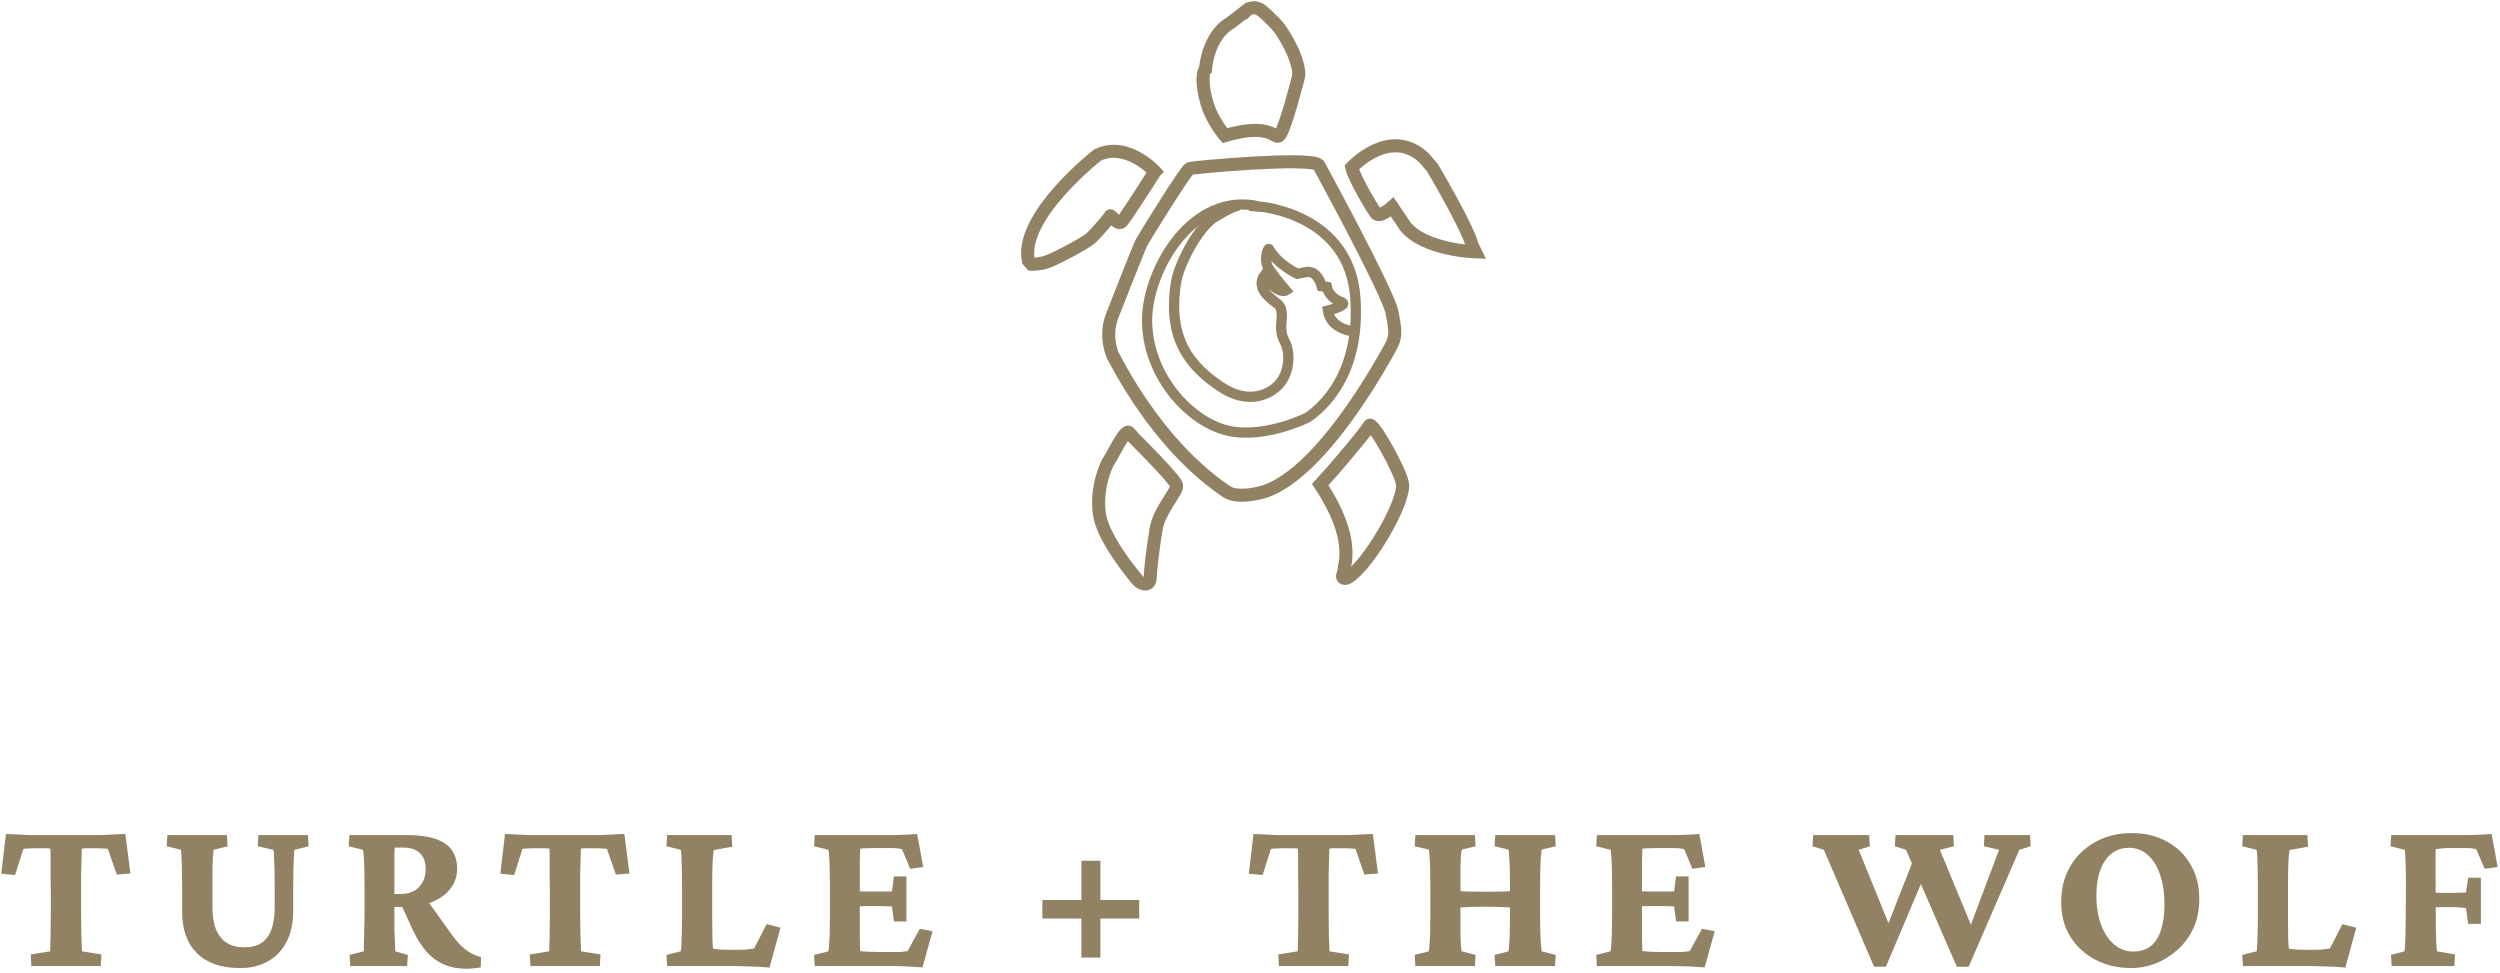 <?xml version="1.0" encoding="UTF-8"?> <svg xmlns="http://www.w3.org/2000/svg" width="383" height="149" viewBox="0 0 383 149" fill="none"><path d="M190.919 1.649C190.919 1.649 192.004 0.596 193.334 1.673C194.664 2.75 195.912 4.201 195.912 4.201C195.912 4.201 198.573 7.733 198.986 11.08L198.914 11.825C198.914 11.825 196.994 19.404 196.1 20.637C195.764 21.101 195.511 20.807 194.943 20.529C194.002 20.069 192.19 19.439 187.654 20.784C187.654 20.784 186.074 18.917 185.22 16.725C184.333 14.45 183.982 11.285 184.674 10.65C184.674 10.65 184.984 5.504 188.527 3.488L190.918 1.648L190.919 1.649Z" stroke="#918263" stroke-width="2"></path><path d="M202.015 25.263C202.015 25.263 212.594 44.656 213.24 47.797C213.886 50.937 213.817 51.775 213.022 53.191C212.226 54.607 202.791 72.246 193.778 75.289C193.778 75.289 189.729 76.611 187.834 75.272C185.939 73.932 177.895 68.586 170.5 54.49C170.5 54.49 169.15 51.649 170.36 48.456C170.36 48.456 174.428 38.029 174.868 37.18C175.309 36.332 181.702 26.025 182.253 25.823C182.804 25.622 200.587 24.003 202.015 25.263Z" stroke="#918263" stroke-width="2"></path><path d="M207.089 25.652C207.089 25.652 212.943 19.262 218.191 24.223L219.439 25.674C219.439 25.674 224.803 34.718 225.534 37.577L226.027 38.585C226.027 38.585 218.127 38.344 215.217 34.583C215.183 34.538 215.163 34.485 215.137 34.435L213.296 31.7C213.296 31.7 211.395 33.426 210.817 32.699C210.24 31.973 207.51 27.405 207.089 25.652Z" stroke="#918263" stroke-width="2"></path><path d="M176.939 26.288C176.939 26.288 172.627 21.58 168.139 23.751C168.139 23.751 156.147 33.102 157.548 39.937L158.028 40.481C158.028 40.481 159.329 40.537 160.615 40.036C161.9 39.535 166.294 37.274 167.198 36.412C168.102 35.55 169.989 33.36 170.074 33.079C170.159 32.798 171.232 34.625 171.863 33.957C172.494 33.289 176.938 26.289 176.938 26.289L176.939 26.288Z" stroke="#918263" stroke-width="2"></path><path d="M204.229 72.041C204.229 72.041 209.087 66.444 209.791 65.189C210.234 64.399 214.666 72.344 214.866 74.162C215.184 77.066 209.523 86.729 206.489 88.483C206.489 88.483 206.085 88.747 205.775 88.512C205.463 88.276 205.992 87.701 205.91 87.231C205.828 86.761 207.873 82.681 202.252 74.237L204.229 72.041Z" stroke="#918263" stroke-width="2"></path><path d="M173.742 67.143C173.742 67.143 180.143 73.464 180.262 74.39C180.381 75.315 177.584 78.181 177.109 81.075C176.634 83.967 176.26 87.137 176.207 88.531C176.153 89.926 174.841 89.499 174.362 88.955C173.882 88.412 168.886 82.515 168.404 78.627C167.923 74.739 169.402 71.26 169.938 70.502C170.474 69.744 172.41 65.562 172.989 66.289L173.742 67.143Z" stroke="#918263" stroke-width="2"></path><path d="M193.037 31.655C193.037 31.655 206.723 32.714 207.64 45.62C208.475 57.384 202.519 62.486 200.305 63.97C200.305 63.97 192.889 67.691 187.067 65.683C181.243 63.674 175.698 56.725 175.731 49.033C175.763 41.34 182.689 29.189 193.038 31.654L193.037 31.655Z" stroke="#918263" stroke-width="1.571"></path><path d="M207.619 50.804C207.619 50.804 203.852 50.577 203.433 47.579C203.433 47.579 206.42 46.825 205.654 46.346C205.654 46.346 203.661 45.789 203.275 43.961L202.491 43.844C202.491 43.844 201.924 41.519 200.257 41.65L198.761 41.943C198.761 41.943 195.75 40.559 194.391 38.138C194.295 37.966 193.437 39.837 194.481 41.312C195.526 42.787 196.995 44.501 196.995 44.501C196.995 44.501 195.929 45.2 193.591 42.341C193.591 42.341 192.627 43.706 194.175 45.25C195.723 46.794 196.131 46.449 196.336 47.78C196.541 49.112 195.827 50.47 196.798 52.282C197.769 54.094 197.517 57.027 196.062 58.74C194.606 60.454 191.228 62.138 186.882 59.168C182.536 56.198 178.767 52.139 180.164 43.307C180.589 40.62 183.2 35.446 185.735 33.479C185.735 33.479 188.69 31.584 189.856 31.467" stroke="#918263" stroke-width="1.571"></path><path d="M366.401 148L366.299 146.291L368.35 145.744C368.395 145.653 368.429 145.368 368.452 144.89C368.475 144.411 368.498 143.796 368.521 143.044C368.543 142.269 368.555 141.426 368.555 140.515L368.589 135.422C368.589 134.488 368.577 133.645 368.555 132.893C368.532 132.118 368.509 131.491 368.486 131.013C368.464 130.534 368.429 130.261 368.384 130.192L366.23 129.646L366.333 127.937H376.519C376.997 127.937 377.567 127.937 378.228 127.937C378.888 127.914 379.538 127.891 380.176 127.868C380.814 127.823 381.326 127.788 381.714 127.766L382.637 132.824L380.654 133.098L379.355 130.09C379.082 130.021 378.82 129.976 378.569 129.953C378.341 129.93 378.091 129.919 377.817 129.919H375.22C374.832 129.919 374.445 129.942 374.058 129.987C373.693 130.01 373.385 130.044 373.135 130.09C373.135 130.204 373.135 130.34 373.135 130.5C373.135 130.637 373.135 130.842 373.135 131.115C373.135 131.389 373.135 131.776 373.135 132.277C373.135 132.779 373.135 133.439 373.135 134.26L373.169 142.155C373.169 142.588 373.18 143.067 373.203 143.591C373.226 144.115 373.249 144.582 373.271 144.992C373.294 145.402 373.317 145.653 373.34 145.744L376.108 146.223L376.006 148H366.401ZM378.125 141.54L377.783 139.113C377.51 139.068 377.202 139.034 376.86 139.011C376.519 138.988 376.177 138.977 375.835 138.977H373.887C373.454 138.977 373.066 138.999 372.725 139.045C372.406 139.068 372.121 139.09 371.87 139.113V136.687C372.121 136.709 372.417 136.732 372.759 136.755C373.101 136.778 373.477 136.789 373.887 136.789H375.835C376.291 136.789 376.689 136.778 377.031 136.755C377.373 136.732 377.624 136.721 377.783 136.721L378.125 134.465H380.073V141.54H378.125Z" fill="#918263"></path><path d="M359.304 148.239C358.735 148.171 358.108 148.125 357.425 148.103C356.741 148.08 356.092 148.057 355.476 148.034C354.861 148.011 354.36 148 353.972 148H343.616L343.513 146.291L345.701 145.744C345.747 145.63 345.781 145.323 345.803 144.821C345.826 144.297 345.849 143.659 345.872 142.907C345.895 142.132 345.906 141.324 345.906 140.48V135.456C345.906 134.567 345.895 133.747 345.872 132.995C345.849 132.243 345.826 131.617 345.803 131.115C345.781 130.614 345.747 130.306 345.701 130.192L343.513 129.646L343.616 127.937H353.494L353.596 129.714L350.76 130.227C350.737 130.295 350.703 130.568 350.657 131.047C350.611 131.525 350.577 132.152 350.554 132.927C350.532 133.679 350.52 134.522 350.52 135.456V140.48C350.52 141.825 350.532 142.896 350.554 143.693C350.577 144.491 350.611 145.038 350.657 145.334C351.044 145.402 351.443 145.448 351.853 145.471C352.286 145.493 352.799 145.505 353.391 145.505H354.656C355.157 145.505 355.602 145.482 355.989 145.437C356.376 145.391 356.695 145.345 356.946 145.3L358.86 141.574L360.979 142.121L359.304 148.239Z" fill="#918263"></path><path d="M326.573 148.308C324.476 148.308 322.608 147.875 320.967 147.009C319.349 146.143 318.073 144.958 317.139 143.454C316.227 141.927 315.772 140.184 315.772 138.225C315.772 136.174 316.227 134.351 317.139 132.756C318.073 131.161 319.361 129.908 321.001 128.996C322.642 128.085 324.499 127.629 326.573 127.629C328.623 127.629 330.423 128.062 331.973 128.928C333.522 129.771 334.73 130.944 335.596 132.448C336.485 133.952 336.929 135.707 336.929 137.712C336.929 139.466 336.61 141.005 335.972 142.326C335.334 143.648 334.491 144.753 333.443 145.642C332.417 146.53 331.301 147.202 330.093 147.658C328.885 148.091 327.712 148.308 326.573 148.308ZM326.812 145.778C327.883 145.778 328.771 145.505 329.478 144.958C330.184 144.388 330.708 143.568 331.05 142.497C331.415 141.403 331.597 140.093 331.597 138.566C331.597 136.812 331.369 135.285 330.913 133.986C330.48 132.688 329.854 131.685 329.033 130.979C328.236 130.249 327.279 129.885 326.162 129.885C324.613 129.885 323.394 130.534 322.505 131.833C321.616 133.132 321.172 134.932 321.172 137.233C321.172 138.92 321.411 140.401 321.89 141.677C322.368 142.953 323.029 143.955 323.872 144.685C324.738 145.414 325.718 145.778 326.812 145.778Z" fill="#918263"></path><path d="M294.764 134.294L288.919 148.103H287.107L279.417 130.192L277.674 129.646L277.776 127.937H286.355L286.458 129.646L284.749 130.192L290.149 143.488H288.509L293.294 131.286L294.764 134.294ZM299.788 148.103L291.995 130.192L290.286 129.646L290.389 127.937H299.241L299.344 129.646L297.19 130.192L302.693 143.488H301.258L306.248 130.192L303.924 129.646L304.026 127.937H310.999L311.102 129.646L309.358 130.192L301.6 148.103H299.788Z" fill="#918263"></path><path d="M261.155 148.205C260.494 148.16 259.72 148.114 258.831 148.068C257.942 148.023 257.133 148 256.404 148H244.646L244.544 146.291L246.731 145.744C246.777 145.63 246.811 145.334 246.834 144.855C246.88 144.377 246.914 143.762 246.937 143.01C246.959 142.258 246.971 141.415 246.971 140.48V135.456C246.971 134.522 246.959 133.667 246.937 132.893C246.914 132.118 246.88 131.503 246.834 131.047C246.811 130.568 246.777 130.284 246.731 130.192L244.544 129.646L244.646 127.937H255.174C255.63 127.937 256.176 127.937 256.814 127.937C257.475 127.914 258.113 127.891 258.729 127.868C259.367 127.823 259.902 127.788 260.335 127.766L261.258 132.824L259.275 133.098L258.011 130.09C257.692 130.021 257.418 129.976 257.19 129.953C256.963 129.93 256.712 129.919 256.438 129.919H253.841C253.408 129.919 252.986 129.93 252.576 129.953C252.189 129.953 251.87 129.976 251.619 130.021C251.619 130.204 251.608 130.477 251.585 130.842C251.585 131.206 251.574 131.674 251.551 132.243C251.551 132.813 251.551 133.474 251.551 134.226V141.438C251.551 142.167 251.551 142.816 251.551 143.386C251.574 143.955 251.585 144.434 251.585 144.821C251.608 145.209 251.619 145.505 251.619 145.71C252.029 145.756 252.451 145.79 252.884 145.812C253.34 145.835 253.909 145.847 254.593 145.847H256.438C257.008 145.847 257.43 145.847 257.703 145.847C257.999 145.824 258.216 145.801 258.353 145.778C258.512 145.756 258.683 145.733 258.865 145.71L260.745 142.292L262.693 142.668L261.155 148.205ZM256.78 141.164L256.473 138.874C256.313 138.851 256.051 138.84 255.687 138.84C255.345 138.817 254.957 138.806 254.524 138.806H252.713C252.303 138.806 251.927 138.817 251.585 138.84C251.243 138.863 250.981 138.885 250.799 138.908V136.481C250.981 136.504 251.243 136.527 251.585 136.55C251.927 136.573 252.303 136.584 252.713 136.584H254.524C254.957 136.584 255.345 136.584 255.687 136.584C256.051 136.561 256.313 136.55 256.473 136.55L256.78 134.26H258.694V141.164H256.78Z" fill="#918263"></path><path d="M229.073 148L228.97 146.291L231.09 145.744C231.135 145.63 231.169 145.323 231.192 144.821C231.238 144.32 231.272 143.693 231.295 142.941C231.317 142.189 231.329 141.369 231.329 140.48V135.456C231.329 134.545 231.317 133.713 231.295 132.961C231.272 132.186 231.238 131.56 231.192 131.081C231.169 130.58 231.135 130.272 231.09 130.158L228.97 129.646L229.073 127.937H238.233L238.336 129.646L236.182 130.158C236.16 130.272 236.125 130.591 236.08 131.115C236.034 131.639 236 132.289 235.977 133.063C235.955 133.838 235.943 134.636 235.943 135.456V140.48C235.943 141.278 235.955 142.064 235.977 142.839C236 143.591 236.034 144.24 236.08 144.787C236.125 145.311 236.16 145.63 236.182 145.744L238.336 146.291L238.233 148H229.073ZM216.837 148L216.734 146.291L218.887 145.744C218.933 145.63 218.967 145.334 218.99 144.855C219.036 144.377 219.07 143.762 219.093 143.01C219.115 142.235 219.127 141.392 219.127 140.48V135.456C219.127 134.522 219.115 133.667 219.093 132.893C219.07 132.118 219.036 131.491 218.99 131.013C218.967 130.511 218.933 130.227 218.887 130.158L216.734 129.646L216.837 127.937H225.963L226.065 129.646L223.946 130.158C223.9 130.272 223.855 130.58 223.809 131.081C223.787 131.56 223.764 132.186 223.741 132.961C223.741 133.713 223.741 134.545 223.741 135.456V140.48C223.741 141.369 223.741 142.189 223.741 142.941C223.764 143.693 223.787 144.32 223.809 144.821C223.855 145.323 223.9 145.63 223.946 145.744L226.065 146.291L225.963 148H216.837ZM222.955 139.045V136.447C223.502 136.516 224.128 136.561 224.835 136.584C225.564 136.607 226.464 136.618 227.535 136.618C228.606 136.618 229.495 136.607 230.201 136.584C230.907 136.561 231.534 136.516 232.081 136.447V139.045C231.602 139.022 231.01 138.999 230.303 138.977C229.597 138.931 228.674 138.908 227.535 138.908C226.396 138.908 225.461 138.931 224.732 138.977C224.026 138.999 223.433 139.022 222.955 139.045Z" fill="#918263"></path><path d="M210.321 127.766L211.107 133.815L209.022 133.986L207.655 130.056C207.427 130.01 207.176 129.987 206.903 129.987C206.652 129.965 206.378 129.953 206.082 129.953H204.954C204.749 129.953 204.51 129.953 204.237 129.953C203.986 129.953 203.792 129.976 203.656 130.021C203.656 130.158 203.644 130.58 203.621 131.286C203.599 131.993 203.576 132.836 203.553 133.815C203.553 134.772 203.553 135.764 203.553 136.789V139.968C203.553 141.244 203.564 142.406 203.587 143.454C203.633 144.479 203.667 145.243 203.69 145.744L206.663 146.223L206.561 148H195.931L195.828 146.223L198.802 145.744C198.825 145.243 198.848 144.479 198.87 143.454C198.893 142.406 198.905 141.244 198.905 139.968V136.789C198.905 135.764 198.893 134.772 198.87 133.815C198.87 132.836 198.87 131.993 198.87 131.286C198.87 130.58 198.859 130.158 198.836 130.021C198.699 129.976 198.494 129.953 198.221 129.953C197.97 129.953 197.742 129.953 197.537 129.953H196.341C196.045 129.953 195.76 129.965 195.487 129.987C195.213 129.987 194.951 130.01 194.7 130.056L193.436 134.055L191.317 133.85L192.034 127.766C192.262 127.766 192.581 127.777 192.991 127.8C193.402 127.823 193.846 127.845 194.324 127.868C194.803 127.891 195.259 127.914 195.692 127.937C196.147 127.937 196.523 127.937 196.82 127.937H205.535C205.832 127.937 206.196 127.937 206.629 127.937C207.085 127.914 207.552 127.891 208.031 127.868C208.509 127.845 208.942 127.823 209.329 127.8C209.74 127.777 210.07 127.766 210.321 127.766Z" fill="#918263"></path><path d="M174.525 137.883V140.72H159.691V137.883H174.525ZM165.672 131.867H168.578V146.701H165.672V131.867Z" fill="#918263"></path><path d="M141.327 148.205C140.666 148.16 139.891 148.114 139.003 148.068C138.114 148.023 137.305 148 136.576 148H124.818L124.716 146.291L126.903 145.744C126.949 145.63 126.983 145.334 127.006 144.855C127.051 144.377 127.085 143.762 127.108 143.01C127.131 142.258 127.142 141.415 127.142 140.48V135.456C127.142 134.522 127.131 133.667 127.108 132.893C127.085 132.118 127.051 131.503 127.006 131.047C126.983 130.568 126.949 130.284 126.903 130.192L124.716 129.646L124.818 127.937H135.345C135.801 127.937 136.348 127.937 136.986 127.937C137.647 127.914 138.285 127.891 138.9 127.868C139.538 127.823 140.074 127.788 140.507 127.766L141.429 132.824L139.447 133.098L138.182 130.09C137.863 130.021 137.59 129.976 137.362 129.953C137.134 129.93 136.884 129.919 136.61 129.919H134.012C133.58 129.919 133.158 129.93 132.748 129.953C132.36 129.953 132.041 129.976 131.791 130.021C131.791 130.204 131.779 130.477 131.757 130.842C131.757 131.206 131.745 131.674 131.722 132.243C131.722 132.813 131.722 133.474 131.722 134.226V141.438C131.722 142.167 131.722 142.816 131.722 143.386C131.745 143.955 131.757 144.434 131.757 144.821C131.779 145.209 131.791 145.505 131.791 145.71C132.201 145.756 132.622 145.79 133.055 145.812C133.511 145.835 134.081 145.847 134.764 145.847H136.61C137.18 145.847 137.601 145.847 137.875 145.847C138.171 145.824 138.387 145.801 138.524 145.778C138.684 145.756 138.855 145.733 139.037 145.71L140.917 142.292L142.865 142.668L141.327 148.205ZM136.952 141.164L136.644 138.874C136.485 138.851 136.223 138.84 135.858 138.84C135.516 138.817 135.129 138.806 134.696 138.806H132.885C132.474 138.806 132.098 138.817 131.757 138.84C131.415 138.863 131.153 138.885 130.97 138.908V136.481C131.153 136.504 131.415 136.527 131.757 136.55C132.098 136.573 132.474 136.584 132.885 136.584H134.696C135.129 136.584 135.516 136.584 135.858 136.584C136.223 136.561 136.485 136.55 136.644 136.55L136.952 134.26H138.866V141.164H136.952Z" fill="#918263"></path><path d="M117.892 148.239C117.322 148.171 116.696 148.125 116.012 148.103C115.328 148.08 114.679 148.057 114.064 148.034C113.448 148.011 112.947 148 112.56 148H102.203L102.101 146.291L104.288 145.744C104.334 145.63 104.368 145.323 104.391 144.821C104.414 144.297 104.436 143.659 104.459 142.907C104.482 142.132 104.493 141.324 104.493 140.48V135.456C104.493 134.567 104.482 133.747 104.459 132.995C104.436 132.243 104.414 131.617 104.391 131.115C104.368 130.614 104.334 130.306 104.288 130.192L102.101 129.646L102.203 127.937H112.081L112.184 129.714L109.347 130.227C109.324 130.295 109.29 130.568 109.244 131.047C109.199 131.525 109.165 132.152 109.142 132.927C109.119 133.679 109.108 134.522 109.108 135.456V140.48C109.108 141.825 109.119 142.896 109.142 143.693C109.165 144.491 109.199 145.038 109.244 145.334C109.632 145.402 110.031 145.448 110.441 145.471C110.874 145.493 111.386 145.505 111.979 145.505H113.243C113.745 145.505 114.189 145.482 114.576 145.437C114.964 145.391 115.283 145.345 115.533 145.3L117.448 141.574L119.567 142.121L117.892 148.239Z" fill="#918263"></path><path d="M95.653 127.766L96.439 133.815L94.355 133.986L92.987 130.056C92.759 130.01 92.509 129.987 92.235 129.987C91.985 129.965 91.711 129.953 91.415 129.953H90.287C90.082 129.953 89.843 129.953 89.569 129.953C89.319 129.953 89.125 129.976 88.988 130.021C88.988 130.158 88.977 130.58 88.954 131.286C88.931 131.993 88.909 132.836 88.886 133.815C88.886 134.772 88.886 135.764 88.886 136.789V139.968C88.886 141.244 88.897 142.406 88.92 143.454C88.966 144.479 89 145.243 89.022 145.744L91.996 146.223L91.894 148H81.264L81.161 146.223L84.135 145.744C84.158 145.243 84.18 144.479 84.203 143.454C84.226 142.406 84.237 141.244 84.237 139.968V136.789C84.237 135.764 84.226 134.772 84.203 133.815C84.203 132.836 84.203 131.993 84.203 131.286C84.203 130.58 84.192 130.158 84.169 130.021C84.032 129.976 83.827 129.953 83.554 129.953C83.303 129.953 83.075 129.953 82.87 129.953H81.674C81.378 129.953 81.093 129.965 80.819 129.987C80.546 129.987 80.284 130.01 80.033 130.056L78.769 134.055L76.649 133.85L77.367 127.766C77.595 127.766 77.914 127.777 78.324 127.8C78.734 127.823 79.179 127.845 79.657 127.868C80.136 127.891 80.591 127.914 81.024 127.937C81.48 127.937 81.856 127.937 82.152 127.937H90.868C91.164 127.937 91.529 127.937 91.962 127.937C92.418 127.914 92.885 127.891 93.363 127.868C93.842 127.845 94.275 127.823 94.662 127.8C95.072 127.777 95.403 127.766 95.653 127.766Z" fill="#918263"></path><path d="M53.659 148L53.556 146.291L55.744 145.744C55.744 145.607 55.744 145.345 55.744 144.958C55.766 144.548 55.778 144.081 55.778 143.557C55.801 143.033 55.812 142.508 55.812 141.984C55.835 141.438 55.846 140.936 55.846 140.48V135.456C55.846 134.522 55.835 133.679 55.812 132.927C55.789 132.152 55.755 131.525 55.709 131.047C55.687 130.568 55.653 130.284 55.607 130.192L53.419 129.646L53.522 127.937H62.34C64.961 127.937 66.898 128.358 68.151 129.201C69.404 130.021 70.031 131.332 70.031 133.132C70.031 134.248 69.689 135.251 69.005 136.14C68.345 137.006 67.41 137.689 66.203 138.19C65.018 138.692 63.651 138.942 62.101 138.942H59.845V136.96H61.417C62.557 136.96 63.468 136.618 64.152 135.935C64.858 135.228 65.211 134.294 65.211 133.132C65.211 132.061 64.915 131.252 64.323 130.705C63.753 130.135 62.91 129.851 61.794 129.851H60.495C60.472 129.919 60.449 130.113 60.426 130.432C60.426 130.728 60.426 131.127 60.426 131.628C60.426 132.129 60.426 132.688 60.426 133.303C60.426 133.895 60.426 134.522 60.426 135.183V140.48C60.426 141.073 60.426 141.722 60.426 142.429C60.449 143.135 60.472 143.796 60.495 144.411C60.517 145.004 60.54 145.448 60.563 145.744L62.477 146.291L62.374 148H53.659ZM71.501 148.41C70.224 148.41 69.085 148.205 68.082 147.795C67.103 147.385 66.214 146.747 65.416 145.881C64.642 145.015 63.935 143.921 63.297 142.6L61.383 138.396L65.143 137.507L69.21 143.181C69.689 143.841 70.156 144.4 70.612 144.855C71.09 145.311 71.58 145.687 72.082 145.983C72.583 146.257 73.118 146.473 73.688 146.633L73.654 148.205C73.289 148.273 72.925 148.319 72.56 148.342C72.218 148.387 71.865 148.41 71.501 148.41Z" fill="#918263"></path><path d="M25.644 127.937H34.77L34.872 129.646L32.719 130.192C32.696 130.42 32.662 130.785 32.616 131.286C32.593 131.765 32.571 132.357 32.548 133.063C32.548 133.747 32.548 134.545 32.548 135.456V139.011C32.548 140.355 32.73 141.483 33.095 142.395C33.459 143.283 34.006 143.967 34.735 144.445C35.465 144.901 36.353 145.129 37.401 145.129C38.472 145.129 39.35 144.912 40.033 144.479C40.717 144.024 41.23 143.34 41.571 142.429C41.913 141.494 42.084 140.344 42.084 138.977V136.071C42.084 135.046 42.073 134.1 42.05 133.234C42.027 132.368 42.004 131.662 41.981 131.115C41.959 130.568 41.925 130.261 41.879 130.192L39.486 129.646L39.589 127.937H47.177L47.279 129.646L45.126 130.192C45.08 130.261 45.046 130.568 45.023 131.115C45.001 131.662 44.978 132.368 44.955 133.234C44.932 134.1 44.921 135.046 44.921 136.071V139.558C44.921 141.358 44.59 142.919 43.93 144.24C43.269 145.539 42.323 146.542 41.093 147.248C39.885 147.954 38.45 148.308 36.786 148.308C33.938 148.308 31.739 147.556 30.189 146.052C28.663 144.548 27.899 142.406 27.899 139.626V135.456C27.899 134.499 27.888 133.645 27.865 132.893C27.842 132.118 27.82 131.503 27.797 131.047C27.774 130.568 27.751 130.284 27.729 130.192L25.541 129.646L25.644 127.937Z" fill="#918263"></path><path d="M19.196 127.766L19.982 133.815L17.897 133.986L16.53 130.056C16.302 130.01 16.052 129.987 15.778 129.987C15.527 129.965 15.254 129.953 14.958 129.953H13.83C13.625 129.953 13.386 129.953 13.112 129.953C12.861 129.953 12.668 129.976 12.531 130.021C12.531 130.158 12.52 130.58 12.497 131.286C12.474 131.993 12.451 132.836 12.428 133.815C12.428 134.772 12.428 135.764 12.428 136.789V139.968C12.428 141.244 12.44 142.406 12.463 143.454C12.508 144.479 12.542 145.243 12.565 145.744L15.539 146.223L15.436 148H4.806L4.704 146.223L7.677 145.744C7.7 145.243 7.723 144.479 7.746 143.454C7.769 142.406 7.78 141.244 7.78 139.968V136.789C7.78 135.764 7.769 134.772 7.746 133.815C7.746 132.836 7.746 131.993 7.746 131.286C7.746 130.58 7.734 130.158 7.712 130.021C7.575 129.976 7.37 129.953 7.096 129.953C6.846 129.953 6.618 129.953 6.413 129.953H5.217C4.92 129.953 4.636 129.965 4.362 129.987C4.089 129.987 3.827 130.01 3.576 130.056L2.311 134.055L0.192 133.85L0.91 127.766C1.138 127.766 1.457 127.777 1.867 127.8C2.277 127.823 2.721 127.845 3.2 127.868C3.678 127.891 4.134 127.914 4.567 127.937C5.023 127.937 5.399 127.937 5.695 127.937H14.411C14.707 127.937 15.072 127.937 15.505 127.937C15.96 127.914 16.427 127.891 16.906 127.868C17.384 127.845 17.817 127.823 18.205 127.8C18.615 127.777 18.945 127.766 19.196 127.766Z" fill="#918263"></path></svg> 